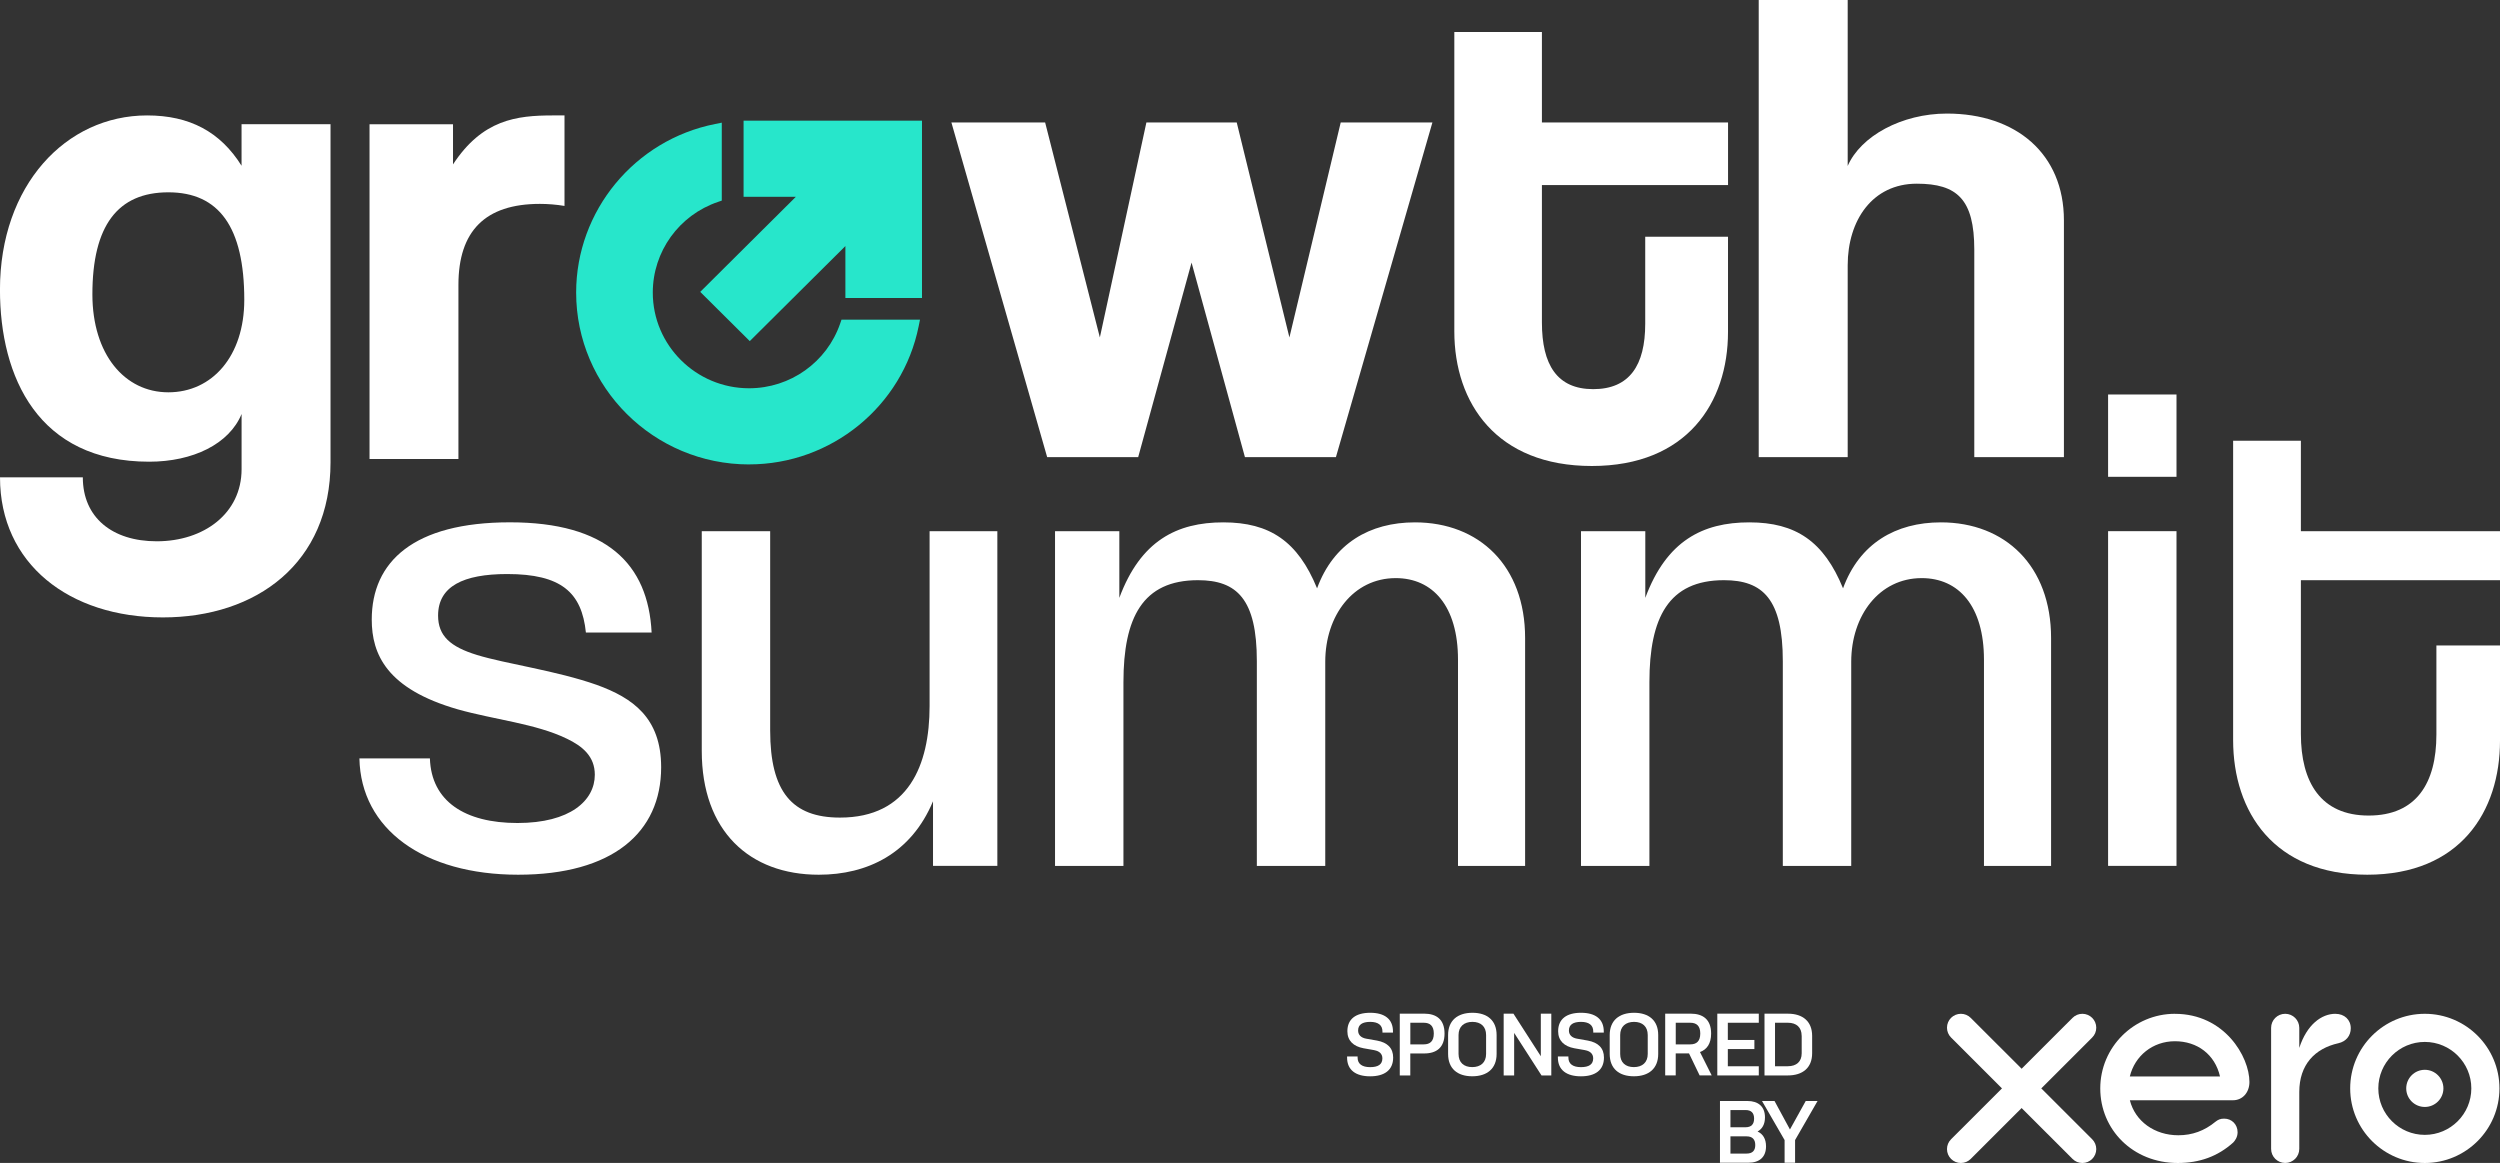 <?xml version="1.0" encoding="UTF-8"?>
<svg id="Layer_2" data-name="Layer 2" xmlns="http://www.w3.org/2000/svg" xmlns:xlink="http://www.w3.org/1999/xlink" viewBox="0 0 687.02 319.59">
  <rect x="0" y="0" width="687.02" height="319.59" fill="#333333" stroke="none"/>
  <defs>
    <style>
      .cls-1 {
        fill: none;
      }

      .cls-2 {
        fill: #27e6cb;
      }

      .cls-3 {
        fill: #fff;
      }

      .cls-4 {
        clip-path: url(#clippath);
      }
    </style>
    <clipPath id="clippath">
      <rect class="cls-1" x="535.05" y="278.6" width="151.82" height="40.99"/>
    </clipPath>
  </defs>
  <g id="Layer_2-2" data-name="Layer 2">
    <g>
      <g id="Layer_1-2" data-name="Layer 1-2">
        <g>
          <g>
            <g>
              <path class="cls-2" d="M205.86,127.63c-26.21,0-47.53-21.19-47.53-47.23,0-22.46,16.07-41.94,38.22-46.33l1.8-.36v21.42l-1.02.35c-10.73,3.64-17.94,13.65-17.94,24.92,0,14.5,11.88,26.3,26.47,26.3,11.32,0,21.38-7.16,25.04-17.83l.35-1.02h21.57l-.36,1.79c-4.42,22.01-24.01,37.98-46.6,37.98h0Z"/>
              <path class="cls-2" d="M205.86,108.21c-15.44,0-27.98-12.48-27.98-27.8,0-12.21,7.95-22.61,18.97-26.34v-18.52c-21.08,4.17-37,22.7-37,44.85,0,25.23,20.64,45.73,46.02,45.73,22.27,0,40.92-15.83,45.12-36.77h-18.65c-3.75,10.94-14.21,18.84-26.47,18.84Z"/>
              <polygon class="cls-2" points="192.43 80.21 218.71 54.08 204.34 54.08 204.34 33.16 253.37 33.16 253.37 81.9 232.32 81.9 232.32 67.62 206.04 93.74 192.43 80.21"/>
              <polygon class="cls-2" points="205.85 34.65 205.85 52.58 222.35 52.58 194.56 80.21 206.04 91.62 233.83 63.99 233.83 80.4 251.86 80.4 251.86 34.65 205.85 34.65"/>
            </g>
            <g>
              <path class="cls-3" d="M66.38,113.79c-3.39,8.22-13.35,13.09-25.39,13.09-30.46,0-41-23.18-41-47.29C0,50.98,18.05,31.72,40.43,31.72c11.66,0,20.12,4.49,25.95,13.83v-11.41h24.45v92.91c0,27.67-20.31,42.62-46.07,42.62S0,154.92,0,131.18h22.76c0,11.03,8.08,17.57,20.31,17.57,12.98,0,23.32-7.67,23.32-19.82v-15.14h0ZM67.13,82.39c0-20.01-6.96-29.54-20.87-29.54s-20.87,9.16-20.87,28.04c0,16.45,8.84,26.92,20.87,26.92s20.87-9.91,20.87-25.42Z"/>
              <path class="cls-3" d="M101.55,126.13V34.15h22.94v11.03c8.08-12.34,17.49-13.46,27.45-13.46h3.19v24.87c-2.26-.37-4.51-.56-6.77-.56-15.04,0-22.38,7.48-22.38,22.25v47.86h-24.45Z"/>
            </g>
            <g>
              <path class="cls-3" d="M342.12,125.63l-14.67-53.47-14.67,53.47h-25.01l-26.32-91.98h25.76l15.04,59.08,12.79-59.08h24.82l14.48,59.08,14.1-59.08h25.2l-26.52,91.98h-25.02Z"/>
              <path class="cls-3" d="M452.11,65.06h22.76v26.17c0,19.44-11.28,36.83-37.42,36.83s-37.79-17.2-37.79-37.01V8.79h24.07v24.87h51.15v17.2h-51.15v37.76c0,11.59,4.14,18.32,14.1,18.32s14.29-6.54,14.29-17.95v-23.93h0Z"/>
              <path class="cls-3" d="M542.55,125.63v-57.02c0-13.83-4.7-18.13-15.8-18.13-12.22,0-18.99,10.1-18.99,22.43v52.72h-24.45V0h24.45v45.61c3.57-8.22,14.86-14.4,27.27-14.4,18.99,0,32.15,11.03,32.15,29.35v65.06h-24.63Z"/>
            </g>
          </g>
          <g>
            <path class="cls-3" d="M161.01,173.83c-1.13-11.03-6.77-16.08-21.63-16.08-12.04,0-18.99,3.37-18.99,11.41,0,5.61,3.39,8.6,10.72,10.84,7.9,2.43,21.81,4.3,32.91,8.22,9.78,3.55,17.67,8.98,17.67,22.62,0,17.95-13.35,29.54-39.3,29.54s-43.25-12.52-43.62-31.97h19.37c.38,11.78,9.59,17.76,24.07,17.76s21.25-6.17,21.25-13.27c0-5.05-3.39-7.85-7.71-9.91-8.46-4.11-19.94-5.23-29.9-8.04-19.56-5.61-23.69-15.14-23.69-24.68,0-15.89,11.47-26.73,37.98-26.73s37.99,11.41,38.93,30.29h-18.05Z"/>
            <path class="cls-3" d="M256.4,237.95v-17.76c-6.02,14.4-18.05,20.19-31.4,20.19-18.99,0-32.15-11.97-32.15-34.02v-60.39h18.8v54.78c0,16.82,6.02,23.93,19.18,23.93,18.8,0,24.63-14.4,24.63-30.66v-48.05h18.62v91.98h-17.69Z"/>
            <path class="cls-3" d="M400.67,237.95v-56.65c0-14.77-6.96-22.43-17.11-22.43-11.66,0-19.37,10.28-19.37,23v56.09h-18.8v-56.27c0-17.01-5.46-22.25-16.17-22.25-15.23,0-20.49,10.28-20.49,28.04v50.48h-18.8v-91.98h17.67v18.32c5.83-15.71,15.8-20.75,28.58-20.75s20.49,5.23,25.76,18.13c4.51-12.34,14.48-18.13,26.89-18.13,17.67,0,30.28,11.97,30.28,31.78v62.63h-18.43Z"/>
            <path class="cls-3" d="M545.21,237.95v-56.65c0-14.77-6.96-22.43-17.11-22.43-11.66,0-19.37,10.28-19.37,23v56.09h-18.8v-56.27c0-17.01-5.46-22.25-16.17-22.25-15.23,0-20.49,10.28-20.49,28.04v50.48h-18.8v-91.98h17.67v18.32c5.83-15.71,15.8-20.75,28.58-20.75s20.49,5.23,25.76,18.13c4.51-12.34,14.48-18.13,26.89-18.13,17.67,0,30.28,11.97,30.28,31.78v62.63h-18.43Z"/>
            <path class="cls-3" d="M579.32,131.03v-22.62h18.8v22.62h-18.8ZM579.32,237.95v-91.98h18.8v91.98h-18.8Z"/>
            <path class="cls-3" d="M669.53,177.38h17.49v26.17c0,19.44-10.91,36.83-36.48,36.83s-36.86-17.2-36.86-37.01v-82.26h18.62v24.87h54.72v13.46h-54.72v42.25c0,13.27,5.46,22.43,18.62,22.43s18.62-8.97,18.62-22.25v-24.49h0Z"/>
          </g>
        </g>
      </g>
      <g>
        <g class="cls-4">
          <g>
            <path class="cls-3" d="M641.8,278.6c-3.81,0-7.86,2.95-9.94,9.38v-5.52c0-2.13-1.73-3.86-3.87-3.86s-3.87,1.73-3.87,3.86v33.27c0,2.13,1.73,3.86,3.87,3.86s3.87-1.73,3.87-3.86v-15.62c0-7.52,4.25-11.97,10.77-13.43,2.08-.47,3.38-2.04,3.38-4.1,0-2.34-1.73-3.97-4.21-3.97Z"/>
            <path class="cls-3" d="M666.36,278.6c-11.31,0-20.51,9.19-20.51,20.5s9.2,20.5,20.51,20.5,20.51-9.19,20.51-20.5-9.2-20.5-20.51-20.5ZM666.36,311.87c-7.05,0-12.78-5.73-12.78-12.77s5.73-12.77,12.78-12.77,12.78,5.73,12.78,12.77-5.73,12.77-12.78,12.77Z"/>
            <path class="cls-3" d="M666.36,293.99c-2.82,0-5.11,2.29-5.11,5.11s2.29,5.1,5.11,5.1,5.11-2.29,5.11-5.1-2.29-5.11-5.11-5.11Z"/>
            <path class="cls-3" d="M597.69,278.6c-11.31,0-20.52,9.19-20.52,20.5s8.93,20.5,21.29,20.5c6.03,0,11.01-1.83,15.22-5.6.45-.45,1.23-1.44,1.23-2.85,0-2.13-1.59-3.74-3.69-3.74-1.09,0-1.7.31-2.39.85-3.04,2.5-6.38,3.72-10.21,3.72-6.53,0-11.86-3.84-13.32-9.62h28.35c2.61,0,4.51-2.12,4.51-5.01,0-7.01-6.88-18.74-20.46-18.74ZM585.29,295.83c1.37-5.66,6.27-9.69,12.4-9.69s10.99,3.61,12.39,9.69h-24.8Z"/>
            <path class="cls-3" d="M576.07,282.42c0-2.11-1.71-3.82-3.82-3.82-1.02,0-1.98.4-2.7,1.12l-13.99,13.98-13.99-13.98c-.72-.72-1.68-1.12-2.7-1.12-2.11,0-3.82,1.7-3.82,3.82,0,1.02.4,1.98,1.12,2.7l13.99,13.98-13.99,13.98c-.72.72-1.12,1.68-1.12,2.7,0,2.11,1.71,3.82,3.82,3.82,1.02,0,1.98-.4,2.7-1.12l13.99-13.98,13.99,13.98c.72.72,1.68,1.12,2.7,1.12,2.11,0,3.82-1.7,3.82-3.82,0-1.02-.4-1.98-1.12-2.7l-13.99-13.98,13.99-13.98c.72-.72,1.12-1.68,1.12-2.7Z"/>
          </g>
        </g>
        <g>
          <path class="cls-3" d="M377.72,288.6l-3.01-.53c-2.76-.51-4.44-2.06-4.44-4.68,0-3.37,2.33-5.07,6.28-5.07s6.25,1.72,6.25,5.14v.31h-2.89v-.31c0-1.75-1.19-2.64-3.37-2.64s-3.32.78-3.32,2.38c0,1.24.87,1.99,2.18,2.23l3.01.53c2.89.53,4.44,2.08,4.44,4.66,0,3.47-2.4,5.16-6.33,5.16s-6.33-1.72-6.33-5.14v-.32h2.89v.32c0,1.75,1.26,2.62,3.44,2.62s3.37-.73,3.37-2.42c0-1.26-.87-1.99-2.18-2.23Z"/>
          <path class="cls-3" d="M384.68,278.56h6.69c3.39,0,5.6,1.62,5.6,5.46s-2.18,5.48-5.6,5.48h-3.81v6.04h-2.89v-16.97ZM387.57,287h3.71c1.67,0,2.74-.83,2.74-2.98s-1.09-2.96-2.74-2.96h-3.71v5.94Z"/>
          <path class="cls-3" d="M411.28,289.64c0,4-2.59,6.13-6.69,6.13s-6.64-2.13-6.64-6.13v-5.21c0-3.98,2.59-6.11,6.69-6.11s6.64,2.13,6.64,6.11v5.21ZM408.39,284.43c0-2.33-1.45-3.61-3.76-3.61s-3.81,1.29-3.81,3.61v5.21c0,2.35,1.46,3.61,3.76,3.61s3.81-1.26,3.81-3.61v-5.21Z"/>
          <path class="cls-3" d="M416.1,283.85v11.69h-2.88v-16.97h2.69l7.52,11.69v-11.69h2.88v16.97h-2.69l-7.52-11.69Z"/>
          <path class="cls-3" d="M435.64,288.6l-3.01-.53c-2.76-.51-4.44-2.06-4.44-4.68,0-3.37,2.33-5.07,6.28-5.07s6.26,1.72,6.26,5.14v.31h-2.89v-.31c0-1.75-1.19-2.64-3.37-2.64s-3.32.78-3.32,2.38c0,1.24.87,1.99,2.18,2.23l3.01.53c2.88.53,4.44,2.08,4.44,4.66,0,3.47-2.4,5.16-6.33,5.16s-6.33-1.72-6.33-5.14v-.32h2.89v.32c0,1.75,1.26,2.62,3.44,2.62s3.37-.73,3.37-2.42c0-1.26-.87-1.99-2.18-2.23Z"/>
          <path class="cls-3" d="M455.69,289.64c0,4-2.59,6.13-6.69,6.13s-6.64-2.13-6.64-6.13v-5.21c0-3.98,2.59-6.11,6.69-6.11s6.64,2.13,6.64,6.11v5.21ZM452.81,284.43c0-2.33-1.46-3.61-3.76-3.61s-3.81,1.29-3.81,3.61v5.21c0,2.35,1.46,3.61,3.76,3.61s3.81-1.26,3.81-3.61v-5.21Z"/>
          <path class="cls-3" d="M457.63,278.56h6.98c3.39,0,5.62,1.62,5.62,5.46,0,2.76-1.14,4.39-3.06,5.09l3.22,6.42h-3.32l-2.91-6.04h-3.66v6.04h-2.89v-16.97ZM460.51,287h4c1.67,0,2.74-.83,2.74-2.98s-1.07-2.96-2.74-2.96h-4v5.94Z"/>
          <path class="cls-3" d="M471.93,278.56h11.4v2.5h-8.51v4.73h7.3v2.5h-7.3v4.73h8.51v2.52h-11.4v-16.97Z"/>
          <path class="cls-3" d="M497.99,289.45c0,3.98-2.59,6.09-6.69,6.09h-6.4v-16.97h6.45c4.05,0,6.64,2.11,6.64,6.09v4.8ZM495.11,284.65c0-2.33-1.45-3.59-3.76-3.59h-3.56v11.95h3.52c2.35,0,3.81-1.24,3.81-3.56v-4.8Z"/>
          <path class="cls-3" d="M472.66,302.56h7.52c2.98,0,4.85,1.5,4.85,4.51,0,1.87-.75,3.18-2.04,3.88,1.48.65,2.33,2.04,2.33,4.07,0,2.98-1.84,4.51-4.85,4.51h-7.81v-16.97ZM475.54,309.78h4.15c1.6,0,2.35-.85,2.35-2.38s-.75-2.35-2.35-2.35h-4.15v4.73ZM475.54,317.01h4.44c1.6,0,2.38-.8,2.38-2.33s-.75-2.4-2.38-2.4h-4.44v4.73Z"/>
          <path class="cls-3" d="M493.31,319.53h-2.89v-6.23l-6.21-10.74h3.44l4.24,7.83,4.34-7.83h3.25l-6.18,10.74v6.23Z"/>
        </g>
      </g>
    </g>
  </g>
</svg>